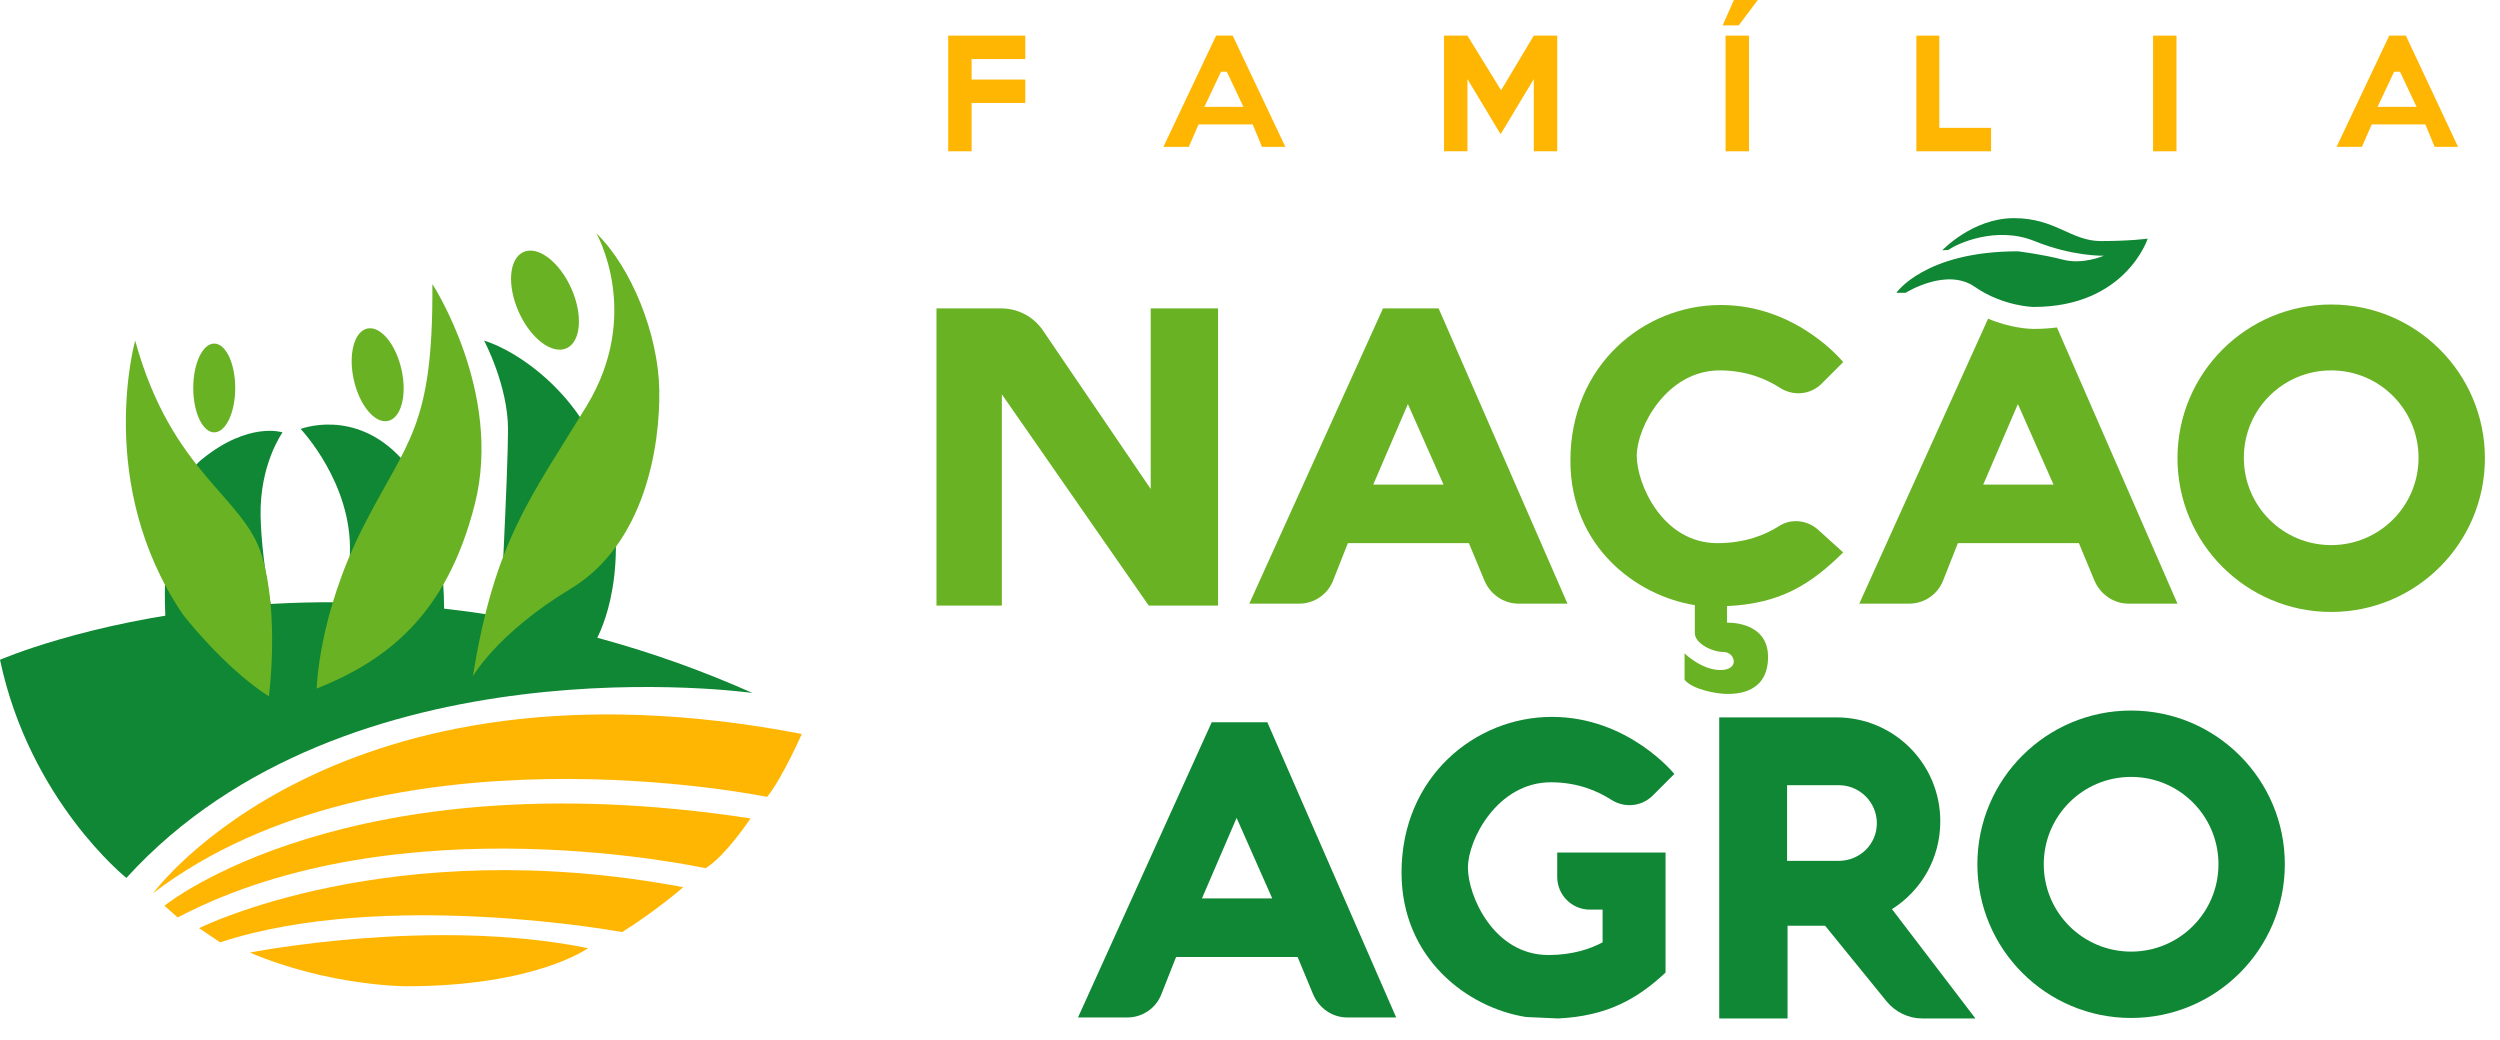 <?xml version="1.0" encoding="UTF-8"?> <svg xmlns="http://www.w3.org/2000/svg" width="101" height="42" viewBox="0 0 101 42" fill="none"><path d="M6.703 25.275C6.703 25.275 6.269 20.09 8.162 18.552C10.055 17.014 11.415 17.468 11.415 17.468C11.415 17.468 10.489 18.749 10.528 20.839C10.567 22.929 11.198 25.748 11.198 25.748" fill="#108734"></path><path d="M5.106 35.468C5.106 35.468 1.203 32.353 0 26.655C0 26.655 13.82 20.622 30.401 27.996C30.401 27.996 14.018 25.669 5.106 35.468Z" fill="#108734"></path><path d="M6.191 36.079C6.191 36.079 13.544 26.024 32.392 29.652C32.392 29.652 31.623 31.407 30.992 32.195C30.992 32.195 15.516 28.982 6.191 36.079Z" fill="#FFB602"></path><path d="M7.176 37.065L6.644 36.592C6.644 36.592 14.018 30.578 30.322 33.063C30.322 33.063 29.317 34.581 28.508 35.074C28.508 35.093 16.245 32.313 7.176 37.065Z" fill="#FFB602"></path><path d="M8.892 38.07L8.044 37.498C8.044 37.498 15.772 33.615 27.601 35.842C27.601 35.842 26.576 36.749 25.137 37.656C25.117 37.656 15.575 35.882 8.892 38.07Z" fill="#FFB602"></path><path d="M10.094 38.484C10.094 38.484 17.468 37.025 23.757 38.307C23.757 38.307 21.647 39.845 16.403 39.845C16.403 39.845 13.308 39.845 10.094 38.484Z" fill="#FFB602"></path><path d="M17.941 24.743C17.941 24.743 18.059 20.504 16.186 18.493C14.313 16.482 12.145 17.33 12.145 17.33C12.145 17.33 14.235 19.518 14.136 22.357C14.057 25.196 13.485 26.103 13.485 26.103" fill="#108734"></path><path d="M10.863 28.134C10.863 28.134 11.297 24.881 10.587 22.476C9.877 20.05 6.94 19.144 5.461 13.761C5.461 13.761 3.825 19.558 7.374 24.802C7.374 24.822 9.069 26.99 10.863 28.134Z" fill="#69B224"></path><path d="M12.795 27.818C12.795 27.818 12.854 24.881 14.649 21.332C16.443 17.783 17.507 17.33 17.468 11.474C17.468 11.474 20.326 15.851 19.183 20.366C18.04 24.881 15.595 26.695 12.795 27.818Z" fill="#69B224"></path><path d="M23.954 26.083C23.954 26.083 25.314 24.092 24.743 20.208C24.171 16.324 21.036 14.215 19.558 13.761C19.558 13.761 20.524 15.575 20.524 17.349C20.524 19.124 20.169 25.768 20.169 25.768" fill="#108734"></path><path d="M19.104 27.325C19.104 27.325 20.07 25.59 23.067 23.777C26.064 21.963 26.675 18 26.635 15.752C26.596 13.505 25.512 10.804 24.092 9.424C24.092 9.424 25.965 12.677 23.698 16.403C21.43 20.129 19.991 21.825 19.104 27.325Z" fill="#69B224"></path><path d="M8.655 17.468C9.123 17.468 9.503 16.665 9.503 15.674C9.503 14.683 9.123 13.88 8.655 13.88C8.187 13.88 7.807 14.683 7.807 15.674C7.807 16.665 8.187 17.468 8.655 17.468Z" fill="#69B224"></path><path d="M15.68 17.005C16.211 16.884 16.453 15.952 16.219 14.922C15.986 13.892 15.366 13.154 14.835 13.274C14.305 13.395 14.063 14.327 14.296 15.357C14.53 16.387 15.149 17.125 15.68 17.005Z" fill="#69B224"></path><path d="M22.886 14.07C23.473 13.808 23.559 12.725 23.08 11.651C22.601 10.578 21.736 9.919 21.15 10.181C20.563 10.443 20.476 11.526 20.956 12.6C21.435 13.674 22.299 14.332 22.886 14.07Z" fill="#69B224"></path><path d="M37.834 24.467V12.46H40.456C41.126 12.46 41.757 12.795 42.132 13.347L46.489 19.755V12.46H49.209V24.467H46.41L40.475 15.93V24.467H37.834Z" fill="#69B224"></path><path d="M58.121 12.46H55.873L50.471 24.388H52.482C53.093 24.388 53.645 24.013 53.862 23.442L54.454 21.943H59.343L59.974 23.461C60.211 24.013 60.743 24.388 61.354 24.388H63.326L58.121 12.46ZM55.479 19.577L56.879 16.324L58.318 19.577H55.479Z" fill="#69B224"></path><path d="M51.201 29.179H48.953L43.551 41.106H45.542C46.154 41.106 46.706 40.732 46.922 40.16L47.514 38.662H52.423L53.054 40.18C53.291 40.732 53.823 41.106 54.434 41.106H56.406L51.201 29.179ZM48.559 36.296L49.959 33.043L51.398 36.296H48.559Z" fill="#108734"></path><path d="M74.465 22.318L73.44 21.391C72.986 20.997 72.335 20.938 71.843 21.273C71.31 21.608 70.502 21.943 69.378 21.943C67.17 21.943 66.125 19.558 66.125 18.414C66.125 17.271 67.328 14.964 69.477 14.964C70.561 14.964 71.37 15.319 71.921 15.674C72.454 16.009 73.124 15.95 73.578 15.516L74.465 14.629C74.465 14.629 72.612 12.322 69.516 12.322C66.421 12.322 63.444 14.747 63.444 18.611C63.444 22.081 66.106 24.072 68.471 24.447C68.471 24.782 68.471 25.275 68.471 25.571C68.471 26.005 69.181 26.34 69.635 26.34C70.088 26.34 70.305 27.049 69.536 27.069C68.767 27.089 68.057 26.399 68.057 26.399V27.463C68.373 27.858 69.359 28.035 69.772 28.035C70.186 28.035 71.429 27.996 71.429 26.537C71.429 25.078 69.772 25.157 69.772 25.157V24.486C71.961 24.388 73.183 23.579 74.465 22.318Z" fill="#69B224"></path><path d="M94.18 12.302C90.75 12.302 87.97 15.082 87.97 18.513C87.97 21.943 90.75 24.723 94.18 24.723C97.611 24.723 100.39 21.943 100.39 18.513C100.39 15.082 97.611 12.302 94.18 12.302ZM94.18 22.022C92.228 22.022 90.651 20.445 90.651 18.493C90.651 16.541 92.228 14.964 94.18 14.964C96.132 14.964 97.709 16.541 97.709 18.493C97.709 20.445 96.132 22.022 94.18 22.022Z" fill="#69B224"></path><path d="M86.097 28.706C82.666 28.706 79.886 31.485 79.886 34.916C79.886 38.346 82.666 41.126 86.097 41.126C89.527 41.126 92.307 38.346 92.307 34.916C92.307 31.485 89.527 28.706 86.097 28.706ZM86.097 38.445C84.145 38.445 82.568 36.868 82.568 34.916C82.568 32.964 84.145 31.387 86.097 31.387C88.049 31.387 89.626 32.964 89.626 34.916C89.626 36.868 88.049 38.445 86.097 38.445Z" fill="#108734"></path><path d="M82.154 13.288C82.035 13.288 81.247 13.268 80.32 12.874L75.115 24.388H77.126C77.737 24.388 78.29 24.013 78.506 23.442L79.098 21.943H83.987L84.618 23.461C84.855 24.013 85.387 24.388 85.998 24.388H87.97L83.1 13.229C82.804 13.268 82.489 13.288 82.154 13.288ZM80.123 19.577L81.523 16.324L82.962 19.577H80.123Z" fill="#69B224"></path><path d="M78.467 10.114C78.467 10.114 79.689 8.813 81.365 8.813C83.041 8.813 83.672 9.739 84.874 9.739C86.077 9.739 86.767 9.641 86.767 9.641C86.767 9.641 85.88 12.401 82.154 12.401C82.154 12.401 80.931 12.381 79.788 11.593C78.644 10.784 76.988 11.829 76.988 11.829H76.614C76.614 11.829 77.757 10.153 81.523 10.153C81.523 10.153 82.509 10.272 83.337 10.489C84.145 10.705 84.993 10.331 84.993 10.331C84.993 10.331 83.751 10.37 82.193 9.739C80.636 9.108 79.039 9.858 78.723 10.094L78.467 10.114Z" fill="#108734"></path><path d="M62.912 35.428C62.912 36.158 63.503 36.749 64.233 36.749H64.745V38.07C64.233 38.346 63.503 38.583 62.557 38.583C60.349 38.583 59.304 36.197 59.304 35.054C59.304 33.91 60.506 31.604 62.655 31.604C63.74 31.604 64.548 31.959 65.1 32.313C65.632 32.649 66.303 32.589 66.756 32.156L67.643 31.268C67.643 31.268 65.79 28.962 62.695 28.962C59.599 28.962 56.622 31.387 56.622 35.251C56.622 38.721 59.284 40.712 61.65 41.087C61.65 41.087 62.517 41.126 62.951 41.146C64.942 41.047 66.145 40.357 67.288 39.293V34.443H62.912V35.428Z" fill="#108734"></path><path d="M76.436 36.73C77.619 35.98 78.388 34.679 78.388 33.181C78.388 30.855 76.515 28.982 74.189 28.982H69.457V41.146H72.217V37.4H73.735L76.219 40.456C76.574 40.89 77.107 41.146 77.659 41.146H79.808L76.436 36.73ZM74.287 34.778H72.198V31.722H74.287C75.135 31.722 75.825 32.412 75.825 33.26C75.825 34.108 75.135 34.778 74.287 34.778Z" fill="#108734"></path><path d="M70.66 1.439H69.713V6.112H70.66V1.439Z" fill="#FFB602"></path><path d="M38.681 1.439H38.307V6.112H39.253V4.16H41.422V3.214H39.253V2.386H41.422V1.439H39.253H38.681Z" fill="#FFB602"></path><path d="M87.93 1.439H86.984V6.112H87.93V1.439Z" fill="#FFB602"></path><path d="M78.349 1.439H77.422V5.165V6.112H78.349H80.439V5.165H78.349V1.439Z" fill="#FFB602"></path><path d="M60.644 3.647L59.284 1.439H58.338V6.112H59.284V3.194L60.625 5.422L61.965 3.194V6.112H62.912V1.439H61.965L60.644 3.647Z" fill="#FFB602"></path><path d="M97.197 1.439H96.526L94.397 5.934H95.422L95.817 5.027H97.985L98.36 5.934H99.306L97.197 1.439ZM96.053 4.318L96.723 2.898H96.96L97.63 4.318H96.053Z" fill="#FFB602"></path><path d="M49.131 1.439L47.001 5.934H48.027L48.421 5.027H50.609L50.984 5.934H51.93L49.801 1.439H49.131ZM48.657 4.318L49.328 2.898H49.564L50.235 4.318H48.657Z" fill="#FFB602"></path><path d="M69.595 1.025H70.246L71.015 0H70.049L69.595 1.025Z" fill="#FFB602"></path></svg> 